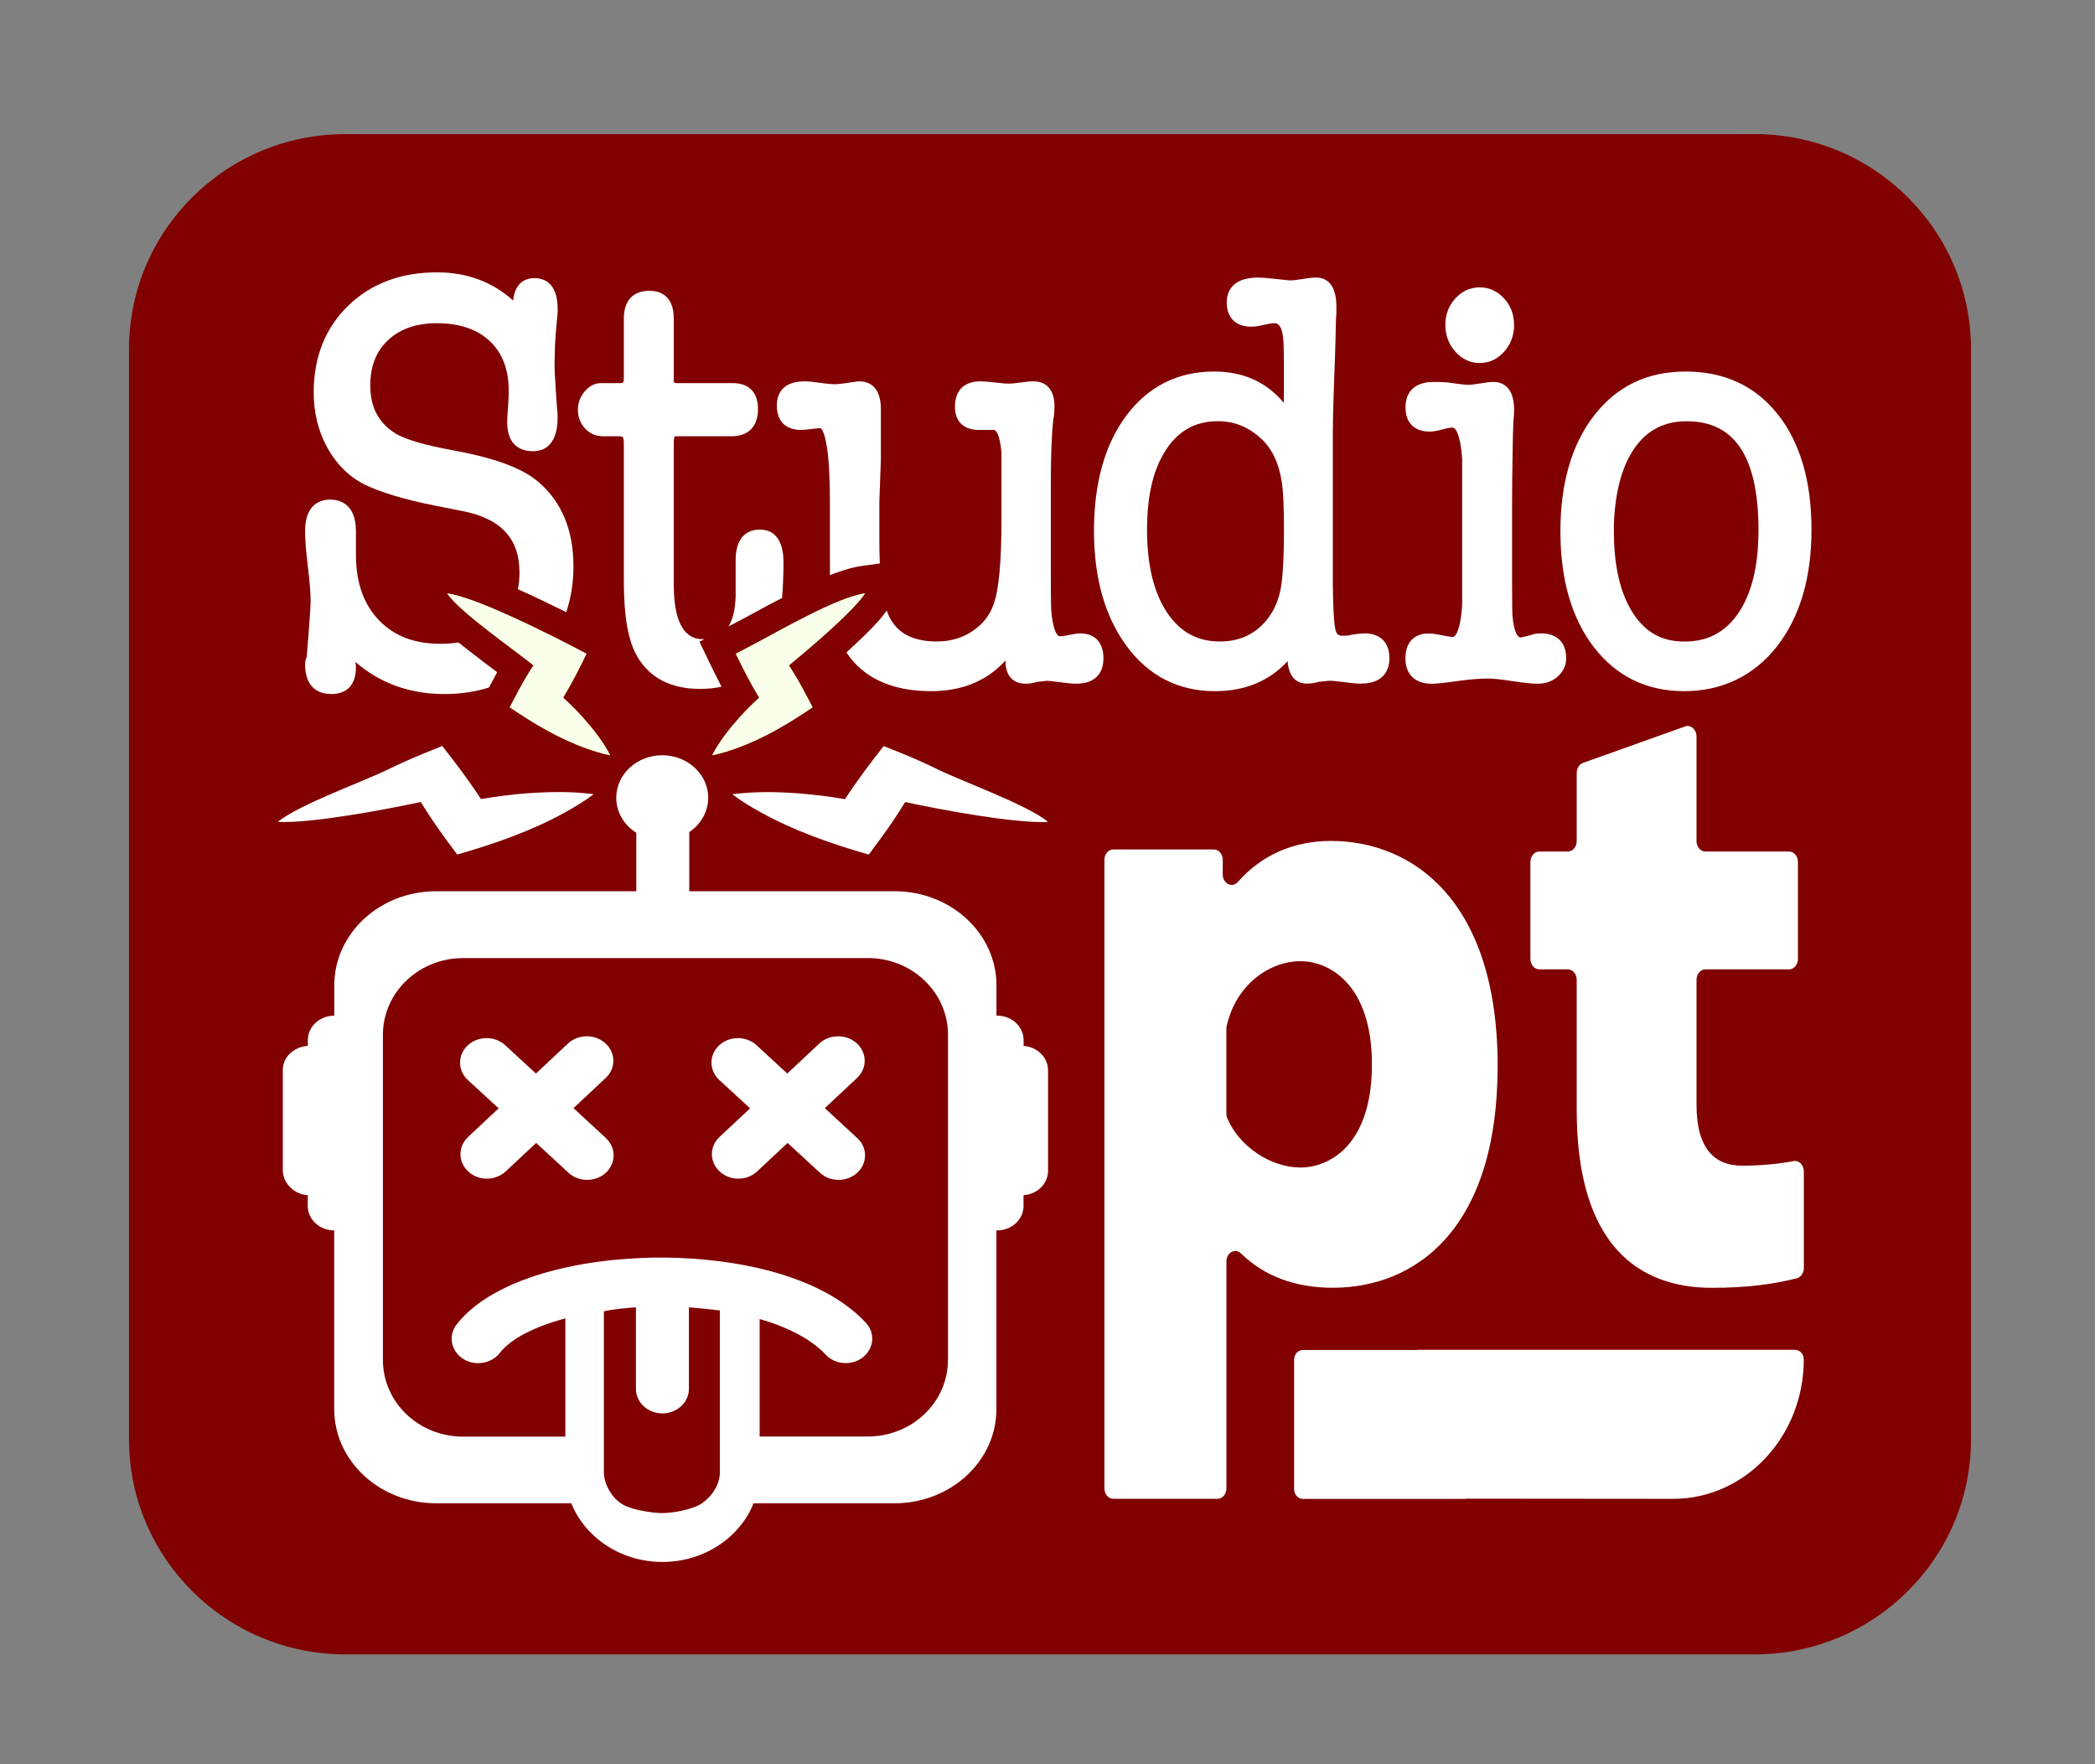 <svg xmlns="http://www.w3.org/2000/svg" id="Layer_1" data-name="Layer 1" viewBox="0 0 342 288"><rect x="0" y="0" width="342" height="288" fill="#808080" stroke="none"/><defs><style>      .cls-1 {        fill: none;      }      .cls-2 {        fill: #810000;      }      .cls-3 {        fill: #fff;      }      .cls-4 {        fill: #faffec;      }      .cls-5 {        fill: #a5a000;      }    </style></defs><g><g><path class="cls-2" d="M286.43,21.89H56.39c-19.51,0-35.33,15.73-35.33,35.13v177.92c0,19.4,15.82,35.13,35.33,35.13h230.04c19.51,0,35.33-15.73,35.33-35.13V57.02c0-19.4-15.82-35.13-35.33-35.13Z"></path><g><g><path class="cls-1" d="M205.87,71.62c-2.08-1.92-4.39-2.85-7.07-2.85-3.61,0-6.36,1.49-8.4,4.57-2.09,3.15-3.16,7.57-3.16,13.13s1.1,10.3,3.28,13.55c2.12,3.17,4.94,4.71,8.61,4.71,2.79,0,5.04-.88,6.89-2.69,1.84-1.81,2.93-4.26,3.24-7.28h0c.22-2.04.33-4.69.33-7.91,0-4.12-.14-6.95-.4-8.4v-.02c-.47-2.91-1.59-5.2-3.32-6.8Z"></path><path class="cls-1" d="M275.34,68.77c-3.6,0-6.34,1.38-8.4,4.22-2.1,2.91-3.27,7.13-3.49,12.55v1.21c0,5.69,1.06,10.19,3.14,13.37,2.03,3.1,4.78,4.61,8.41,4.61s6.62-1.51,8.76-4.63c2.18-3.18,3.29-7.71,3.29-13.45,0-12.03-3.83-17.88-11.72-17.88Z"></path><path class="cls-3" d="M81.16,109.74c-.19.35-.38.7-.56,1.04l-.77,1.45c-2.23.71-4.66,1.07-7.29,1.07-5.64,0-10.52-1.76-14.52-5.24.08.47.09.7.09.86,0,2.83-1.43,4.38-4.02,4.38-1.61,0-4.29-.63-4.29-4.9,0-.47.12-.82.27-1.08l.36-4.64c.19-2.42.28-3.98.28-4.64,0-1.2-.15-3.06-.45-5.53-.31-2.54-.46-4.47-.46-5.77,0-4.51,2.58-5.18,4.11-5.18s4.2.67,4.2,5.2v3.88c0,4.45,1.26,8.01,3.73,10.59,2.49,2.6,5.8,3.87,10.11,3.87,1.02,0,1.98-.07,2.9-.22.68.54,1.42,1.13,2.24,1.76,1.34,1.05,2.7,2.07,3.92,2.98.05.04.1.08.15.12Z"></path><path class="cls-3" d="M93.61,92.39c0,2.73-.39,5.25-1.18,7.54-2.82-1.4-5.44-2.65-7.78-3.7-.04-.02-.07-.03-.11-.05.18-.86.26-1.77.26-2.75,0-5.5-3.02-8.76-9.24-9.99l-4.75-.94c-4.78-.96-8.56-2.09-11.23-3.37-2.56-1.28-4.62-3.3-6.12-6-1.49-2.67-2.25-5.73-2.25-9.08,0-5.76,1.89-10.52,5.63-14.14,3.72-3.62,8.59-5.45,14.49-5.45,4.89,0,9.06,1.54,12.43,4.6.33-3.16,2.28-3.66,3.49-3.66,1.41,0,3.78.65,3.78,5v.56c0,.09,0,.24-.26,2.92-.16,1.72-.24,3.81-.24,6.22,0,.17.02.79.16,2.95l.25,3.72c.06.37.09.83.09,1.42,0,2.05-.52,5.47-4.03,5.47-1.57,0-4.2-.61-4.2-4.71v-.53l.17-2.55c.05-.86.08-1.53.08-2.01,0-3.52-1.01-6.19-3.08-8.16-2.06-1.95-4.97-2.94-8.64-2.94-3.34,0-6.03.93-7.97,2.76-1.96,1.83-2.91,4.26-2.91,7.4,0,3.63,1.4,6.22,4.27,7.94,1.68.94,4.72,1.82,9.03,2.61,6.84,1.24,11.43,2.91,14.03,5.11,3.87,3.25,5.83,7.9,5.83,13.81Z"></path><path class="cls-3" d="M123.74,66.78c0,2.86-1.56,4.44-4.37,4.44h-9.21s-.17.28-.17,1.02v23.17c0,8.93,3.67,8.93,4.88,8.93h.11l-.8.42,1.89,3.92c.5,1.02,1.09,2.22,1.72,3.42-1.08.24-2.25.36-3.5.36-4.76,0-8.21-1.78-10.25-5.27-1.48-2.49-2.2-6.53-2.2-12.35v-22.6c0-1.02-.34-1.02-.67-1.02h-2.73c-1.19,0-2.18-.44-2.96-1.31-.76-.83-1.14-1.85-1.14-3.03,0-1.11.37-2.11,1.1-2.97.77-.91,1.67-1.37,2.68-1.37h3.25c.25,0,.47,0,.47-.84v-9.7c0-2.92,1.49-4.53,4.2-4.53,1.47,0,3.95.59,3.95,4.53v10.07c0,.35,0,.47.55.47h9.08c2.65,0,4.12,1.5,4.12,4.24Z"></path><path class="cls-3" d="M127.9,91.73c0,2.17-.08,4.12-.23,5.88-.7.36-1.38.72-2.04,1.07l-1.04.55c-1.61.89-3.04,1.66-4.11,2.22l-1.55.81c.89-1.42,1.11-3.35,1.16-4.99v-6.03c.08-4.16,2.51-4.79,3.95-4.79,3.36,0,3.86,3.31,3.86,5.28Z"></path><path class="cls-3" d="M143.55,81.86v6.11c0,1.45.02,2.78.08,4.01l-3.02.42c-.19.03-.4.06-.69.12-.2.03-.39.08-.69.15-.42.1-.85.22-1.37.38-.4.12-.8.26-1.22.41l-.48.17c-.21.08-.42.17-.67.26-.01-1.19-.01-2.6-.01-4.23v-7.81c0-3.9-.17-6.93-.51-9-.4-2.5-.93-2.91-1-2.95-.21,0-.63.02-1.46.13-.77.1-1.36.15-1.8.15-2.48,0-3.9-1.46-3.9-4.01,0-1.46.59-3.92,4.54-3.92.59,0,1.44.08,2.59.25,1.03.15,1.81.22,2.32.22.31,0,.98-.04,2.44-.27,1.23-.18,1.43-.2,1.56-.2,1.32,0,3.54.59,3.54,4.53v8.13s-.25,6.95-.25,6.95Z"></path><path class="cls-3" d="M180.13,107.46c0,2.68-1.58,4.15-4.45,4.15-.55,0-1.3-.06-2.29-.2-1.77-.24-2.3-.27-2.46-.27-.06,0-.34.02-1.56.17-.72.2-1.38.3-1.94.3-2.09,0-3.29-1.34-3.29-3.68v-.11c-3.02,3.33-7.08,5.01-12.13,5.01-6.38,0-11.04-2.12-13.84-6.32.24-.21.47-.43.68-.63l.39-.36c1.62-1.49,2.94-2.8,3.97-3.94.13-.14.25-.27.31-.34.19-.22.37-.44.54-.65.11-.14.22-.27.31-.4.14-.17.24-.32.33-.45.02-.02.03-.05.05-.07,1.18,3.4,3.86,5.05,8.18,5.05,2.18,0,4.14-.56,5.8-1.68,1.68-1.11,2.81-2.55,3.47-4.38.85-2.33,1.28-6.91,1.28-13.61v-11.26c-.27-2.85-.89-3.61-1.22-3.61h-2.5c-2.46,0-3.87-1.38-3.87-3.78,0-2.67,1.5-4.15,4.2-4.15.54,0,1.33.07,2.41.2,1.21.15,1.85.18,2.18.18.28,0,.83-.03,1.86-.18.95-.13,1.65-.2,2.14-.2,3.11,0,3.45,2.78,3.45,3.97,0,.93-.06,1.66-.18,2.24-.27,2.33-.41,5.84-.41,10.41v14.53c0,4.96.05,6.08.08,6.3v.04c.26,3.05.91,4.13,1.39,4.13.22,0,.66-.03,1.47-.21.8-.17,1.41-.26,1.86-.26,2.41,0,3.79,1.48,3.79,4.06Z"></path><path class="cls-3" d="M222.74,103.4c-.39,0-1.02.06-2,.2h-.08s-.08.04-.08.04c-.21.07-.62.14-1.41.14-.65,0-.95-.22-1.12-.82-.18-.63-.41-2.45-.47-7.48v-24.99c0-1.64.06-4.04.17-7.13.17-4.51.25-6.9.25-7.28.06-3.73.12-4.6.14-4.79l.02-.08v-1.18c0-4.11-2.06-4.72-3.28-4.72-.55,0-1.31.08-2.32.25-.87.14-1.53.22-1.98.22-.13-.01-.72-.07-2.68-.28-1.22-.13-2.04-.19-2.52-.19-4.45,0-5.12,2.54-5.12,4.06,0,2.52,1.47,3.96,4.03,3.96.52,0,1.2-.1,2.09-.31.91-.21,1.4-.26,1.66-.26.3,0,1.09,0,1.39,2.1v.05c.06.28.16,1.24.16,4.43v6.44c-2.81-3.4-6.63-5.13-11.38-5.13-5.96,0-10.78,2.43-14.35,7.21-3.5,4.7-5.27,11.02-5.27,18.79s1.8,14.04,5.34,18.83c3.61,4.88,8.45,7.35,14.4,7.35,4.9,0,8.88-1.65,11.87-4.9.22,3.18,2.06,3.67,3.18,3.67.57,0,1.21-.1,1.93-.3,1.37-.15,1.67-.17,1.73-.17.5,0,1.31.08,2.41.23,1.2.16,2.07.24,2.67.24,4.09,0,4.7-2.6,4.7-4.15,0-2.58-1.49-4.06-4.09-4.06ZM209.6,86.84c0,3.21-.11,5.87-.33,7.9h0c-.31,3.03-1.4,5.48-3.24,7.29-1.85,1.81-4.1,2.69-6.89,2.69-3.67,0-6.49-1.54-8.61-4.71-2.18-3.24-3.28-7.8-3.28-13.55s1.06-9.97,3.16-13.13c2.04-3.07,4.79-4.57,8.4-4.57,2.69,0,5,.93,7.07,2.85,1.73,1.6,2.85,3.89,3.32,6.8v.02c.27,1.45.41,4.28.41,8.4Z"></path><path class="cls-3" d="M251.56,103.4c-.66,0-1.17.08-1.57.24-1.38.39-1.72.42-1.77.42-.6,0-1.1-1.3-1.3-3.38-.04-.36-.08-1.6-.08-5.46v-12.24c0-2.71.02-5.36.07-7.9.04-3.36.09-5.3.13-5.76v-.09c0-.15.01-.46.07-1.05.05-.54.07-.93.07-1.21,0-4.02-2.11-4.62-3.37-4.62-.5,0-1.22.08-2.2.25-1.07.18-1.61.22-1.88.22-.31,0-1.14-.06-3.29-.37-.5-.07-1.28-.1-2.38-.1-4.02,0-4.62,2.6-4.62,4.15,0,2.52,1.45,3.96,3.98,3.96.49,0,1.16-.12,2.05-.36.91-.25,1.4-.3,1.65-.3.56,0,1.3,1.31,1.57,5.02v24.04c-.36,5.05-1.44,5.11-1.49,5.11-.26,0-.78-.05-1.78-.26-.95-.2-1.66-.3-2.18-.3-2.42,0-3.81,1.48-3.81,4.06s1.53,4.15,4.3,4.15c.78,0,2.24-.16,4.48-.48,1.74-.24,3.33-.37,4.72-.37.84,0,2.15.14,3.91.41,1.88.29,3.25.43,4.2.43,1.3,0,2.4-.4,3.27-1.19.9-.81,1.36-1.81,1.36-2.97,0-2.58-1.5-4.06-4.12-4.06Z"></path><path class="cls-3" d="M241.56,59.26c1.56,0,2.9-.63,4-1.87,1.07-1.21,1.61-2.67,1.61-4.35s-.55-3.13-1.62-4.31c-1.1-1.2-2.44-1.82-3.99-1.82s-2.89.61-3.99,1.82c-1.08,1.18-1.62,2.63-1.62,4.31s.54,3.14,1.61,4.35c1.1,1.24,2.45,1.87,4,1.87Z"></path><path class="cls-3" d="M290.26,67.7c-3.67-4.68-8.75-7.05-15.08-7.05s-11.26,2.42-14.96,7.19c-3.64,4.7-5.49,11.06-5.49,18.9s1.83,14.19,5.45,18.89c3.67,4.78,8.64,7.2,14.75,7.2s11.38-2.47,15.17-7.33c3.73-4.79,5.62-11.2,5.62-19.04s-1.83-14.15-5.45-18.76ZM287.06,86.65c0,5.74-1.11,10.26-3.29,13.45-2.14,3.11-5,4.63-8.76,4.63s-6.39-1.51-8.41-4.61c-2.08-3.18-3.14-7.68-3.14-13.37v-1.21c.21-5.42,1.39-9.65,3.49-12.55,2.05-2.84,4.8-4.22,8.4-4.22,7.88,0,11.72,5.85,11.72,17.88Z"></path></g><g><path class="cls-3" d="M244.48,174.03c0,26.94-13.68,36.19-26.88,36.19-6.23,0-11.27-1.94-15-5.59-.95-.93-2.39-.17-2.39,1.28v37.06c0,.94-.65,1.7-1.45,1.7h-17.02c-.8,0-1.45-.76-1.45-1.7v-102.6c0-.94.65-1.7,1.45-1.7h16.42c.8,0,1.45.76,1.45,1.7v2.39c0,1.5,1.54,2.26,2.47,1.21,3.79-4.31,8.97-6.69,15.17-6.69,13.32,0,27.24,9.68,27.24,36.76ZM223.96,173.75c0-13.19-7.08-16.84-11.64-16.84-5.1,0-10.56,3.84-12.07,10.58-.03.15-.05.3-.05.45v13.84c0,.25.04.51.14.74,1.92,4.6,7.06,8.07,11.98,8.07,4.56,0,11.64-3.51,11.64-16.83Z"></path><path class="cls-3" d="M294.47,191.23v15.76c0,.82-.48,1.52-1.16,1.69-3.87.96-8.06,1.55-13.84,1.55-11.88,0-22.08-6.84-22.08-29.06v-21.21c0-.95-.65-1.72-1.45-1.72h-4.66c-.8,0-1.45-.77-1.45-1.72v-15.79c0-.95.65-1.72,1.45-1.72h4.66c.8,0,1.45-.77,1.45-1.72v-11.1c0-.76.42-1.43,1.03-1.65l16.66-5.95c.93-.33,1.87.5,1.87,1.65v17.05c0,.95.65,1.72,1.45,1.72h13.66c.8,0,1.45.77,1.45,1.72v15.79c0,.95-.65,1.72-1.45,1.72h-13.66c-.8,0-1.45.77-1.45,1.72v20.36c0,7.12,2.88,9.97,7.44,9.97,2.99,0,5.97-.28,8.4-.75.88-.17,1.68.64,1.68,1.7Z"></path></g></g></g><path class="cls-3" d="M293.03,220.35h-61.72s0,.03,0,.03h-18.61c-.8,0-1.44.71-1.44,1.57v21.17c0,.86.65,1.57,1.44,1.57h26.51s.05-.04.05-.04l33.87.03c11.78,0,21.33-10.18,21.33-22.76h0c0-.86-.64-1.57-1.44-1.57Z"></path></g><g><path class="cls-3" d="M167.1,170.73v-.94c0-2.2-1.93-3.99-4.32-3.99h-.11v-4.95c0-8.47-7.46-15.36-16.62-15.36h-33.53v-9.66c1.87-1.26,3.09-3.3,3.09-5.6,0-3.82-3.36-6.94-7.5-6.94s-7.51,3.11-7.51,6.94c0,2.38,1.3,4.48,3.27,5.72v9.54h-32.69c-9.16,0-16.61,6.89-16.61,15.36v4.95h0c-2.38,0-4.32,1.79-4.32,3.99v.94c-2.24.15-4.08,1.8-4.08,3.9v16.41c0,1.07.48,2.06,1.23,2.8.71.72,1.72,1.2,2.84,1.27v1.76c0,2.21,1.94,3.99,4.32,3.99h0v29.18c0,8.47,7.46,15.36,16.61,15.36h22.09c2.25,5.59,8.07,9.58,14.88,9.58s12.64-3.99,14.88-9.58h23.02c9.17,0,16.62-6.89,16.62-15.36v-29.18h.11c2.39,0,4.32-1.79,4.32-3.99v-1.76c2.24-.15,4-1.88,4-3.98v-16.41c0-2.11-1.76-3.83-4-3.98ZM117.52,240.32c0,2.04-1.3,3.96-2.94,5.09-1.46,1-4.66,1.59-6.44,1.59s-4.92-.53-6.41-1.36c-1.75-.97-3.15-3.27-3.15-5.31v-26.25c1.04-.32,4.25-.61,5.23-.67v13.33c0,2.21,1.94,3.99,4.32,3.99s4.33-1.79,4.33-3.99v-13.32c.97.06,4.11.39,5.05.5v26.41ZM154.75,221.99c0,6.84-5.72,12.38-12.82,12.51h-17.92v-19.18c4.7,1.36,8.48,3.34,10.78,5.82,1.56,1.67,4.3,1.85,6.1.41,1.81-1.44,2.01-3.97.44-5.64-4.15-4.44-10.47-7.24-17.33-8.85-3.77-.88-7.71-1.4-11.53-1.63-2.71-.16-5.35-.18-7.85-.07-.27.02-.54.03-.8.05-4.13.21-8.01.73-11.54,1.52-8.17,1.81-14.47,5.05-17.74,9.28-1.39,1.8-.93,4.3,1.01,5.58.76.51,1.64.74,2.51.74,1.35,0,2.68-.58,3.53-1.67,1.78-2.31,5.66-4.29,10.7-5.64v19.3h-16.71c-7.22,0-13.07-5.6-13.07-12.52v-53.08c0-6.77,5.62-12.28,12.63-12.51h67.13c6.95.29,12.49,5.79,12.49,12.51v53.09Z"></path><path class="cls-3" d="M98.9,185.78c1.69,1.56,1.7,4.08.02,5.65-.84.78-1.95,1.18-3.07,1.18s-2.21-.39-3.05-1.17l-5.27-4.86-4.97,4.64c-.84.79-1.96,1.19-3.07,1.19s-2.2-.38-3.04-1.16c-1.69-1.55-1.71-4.08-.03-5.65l4.98-4.67-5.03-4.63c-1.69-1.56-1.69-4.09,0-5.66,1.68-1.56,4.42-1.57,6.12,0l5,4.61,5.23-4.9c1.68-1.56,4.41-1.58,6.12-.03,1.7,1.55,1.72,4.08.04,5.65l-5.26,4.93,5.3,4.89Z"></path><path class="cls-3" d="M139.96,191.43c-.84.78-1.95,1.18-3.06,1.18s-2.21-.39-3.05-1.17l-5.28-4.86-4.96,4.64c-.84.79-1.96,1.19-3.07,1.19s-2.2-.38-3.04-1.16c-1.7-1.55-1.72-4.08-.04-5.65l4.99-4.67-5.03-4.63c-1.69-1.56-1.7-4.09-.02-5.66,1.69-1.56,4.42-1.57,6.12,0l5,4.61,5.23-4.9c1.68-1.56,4.41-1.58,6.12-.03,1.7,1.55,1.72,4.08.04,5.65l-5.26,4.93,5.3,4.89c1.69,1.56,1.69,4.08,0,5.65Z"></path><path id="bolt" class="cls-3" d="M130.63,129.53c-1.76-.13-3.52-.22-5.28-.22-1.93,0-3.86.09-5.81.35,1.5,1.14,3.07,2.07,4.65,2.95,5.51,3.05,11.55,5.15,17.63,6.9l1.91-2.58c1.44-1.95,2.78-3.95,4.04-6,5.29,1.15,17.86,3.54,23.33,3.25-3.27-2.75-14.1-6.65-17.98-8.56-1.99-.98-4.02-1.88-6.07-2.71,0,0-1.77-.71-2.49-1-.18-.07-.3-.12-.3-.12-2.18,2.76-4.36,5.65-6.28,8.61-.01.02-.03.04-.04.06-2.41-.41-4.84-.73-7.31-.92Z"></path><path id="bolt-2" data-name="bolt" class="cls-3" d="M78.52,130.45s-.03-.04-.04-.06c-1.92-2.96-4.11-5.85-6.28-8.61,0,0-.12.05-.3.12-.72.29-2.49,1-2.49,1-2.05.84-4.08,1.74-6.07,2.71-3.88,1.91-14.71,5.81-17.98,8.56,5.48.29,18.04-2.11,23.33-3.25,1.26,2.05,2.61,4.05,4.04,6l1.91,2.58c6.08-1.75,12.12-3.84,17.63-6.9,1.58-.88,3.15-1.81,4.65-2.95-1.96-.26-3.89-.36-5.81-.35-1.76,0-3.52.09-5.28.22-2.47.19-4.91.51-7.31.92Z"></path><g><g><path class="cls-5" d="M141.22,96.86c-.06.09-.13.19-.2.29-.07.1-.14.2-.23.31-.07.1-.16.21-.26.33-.12.16-.27.33-.42.5-.09.11-.19.21-.29.32-.98,1.09-2.26,2.34-3.63,3.6l-.39.36c-.31.29-.63.58-.94.85-.05.04-.1.09-.15.13-.27.24-.53.48-.79.71-.16.14-.32.27-.47.41-.16.15-.32.28-.47.41-.15.14-.3.27-.45.39-.3.26-.6.51-.88.76-.15.13-.29.25-.43.36-.22.19-.42.36-.62.52-.71.6-1.33,1.11-1.81,1.51.9,1.39,1.74,2.81,2.51,4.27l1.36,2.57c-3.86,2.62-7.96,5.09-12.47,6.7-1.25.45-2.54.86-3.94,1.14,1.2-2.31,2.78-4.28,4.49-6.21,1.02-1.13,2.09-2.19,3.2-3.2-.7-1.15-1.37-2.34-2-3.54-.64-1.21-1.24-2.43-1.82-3.63l2.44-1.28c1.09-.57,2.55-1.36,4.19-2.26h0c1.35-.73,2.83-1.52,4.34-2.29.37-.2.75-.39,1.13-.58.38-.18.76-.37,1.13-.55.31-.15.63-.3.94-.45.06-.02.12-.05.18-.08.37-.17.75-.34,1.11-.5h.01c.27-.12.53-.23.79-.34.26-.11.52-.22.77-.32.33-.13.66-.25.97-.37.37-.13.72-.25,1.07-.36.37-.11.72-.21,1.06-.29.17-.04.33-.08.49-.11.16-.03.32-.06.47-.08Z"></path><path class="cls-5" d="M99.62,123.3c-1.4-.28-2.69-.69-3.94-1.14-4.51-1.61-8.61-4.08-12.47-6.7l1.36-2.57c.77-1.46,1.61-2.88,2.51-4.27-.1-.08-.21-.17-.33-.27-1.49-1.19-4.23-3.18-6.91-5.26-2.97-2.3-5.85-4.7-6.84-6.23,2.31.33,6.05,1.8,9.8,3.48,2.75,1.23,5.51,2.57,7.69,3.66,1.11.56,2.08,1.06,2.82,1.44l2.44,1.28c-1.16,2.38-2.41,4.86-3.82,7.17,1.11,1.01,2.18,2.07,3.2,3.2,1.71,1.93,3.29,3.9,4.49,6.21Z"></path></g><g><path class="cls-4" d="M141.22,96.86c-.06.09-.13.19-.2.29-.07.1-.14.2-.23.31-.07.1-.16.21-.26.33-.12.16-.27.33-.42.5-.09.11-.19.21-.29.32-.98,1.09-2.26,2.34-3.63,3.6l-.39.36c-.31.29-.63.58-.94.85-.05.04-.1.09-.15.13-.27.24-.53.48-.79.71-.16.14-.32.27-.47.41-.16.15-.32.28-.47.41-.15.14-.3.27-.45.39-.3.26-.6.51-.88.76-.15.13-.29.25-.43.36-.22.19-.42.36-.62.52-.71.6-1.33,1.11-1.81,1.51.9,1.39,1.74,2.81,2.51,4.27l1.36,2.57c-3.86,2.62-7.96,5.09-12.47,6.7-1.25.45-2.54.86-3.94,1.14,1.2-2.31,2.78-4.28,4.49-6.21,1.02-1.13,2.09-2.19,3.2-3.2-.7-1.15-1.37-2.34-2-3.54-.64-1.21-1.24-2.43-1.82-3.63l2.44-1.28c1.09-.57,2.55-1.36,4.19-2.26h0c1.35-.73,2.83-1.52,4.34-2.29.37-.2.75-.39,1.13-.58.38-.18.76-.37,1.13-.55.31-.15.63-.3.94-.45.06-.02.12-.05.18-.08.37-.17.75-.34,1.11-.5h.01c.27-.12.53-.23.79-.34.26-.11.52-.22.77-.32.33-.13.66-.25.97-.37.37-.13.72-.25,1.07-.36.37-.11.72-.21,1.06-.29.17-.04.33-.08.49-.11.16-.03.32-.06.47-.08Z"></path><path class="cls-4" d="M99.62,123.3c-1.4-.28-2.69-.69-3.94-1.14-4.51-1.61-8.61-4.08-12.47-6.7l1.36-2.57c.77-1.46,1.61-2.88,2.51-4.27-.1-.08-.21-.17-.33-.27-1.49-1.19-4.23-3.18-6.91-5.26-2.97-2.3-5.85-4.7-6.84-6.23,2.31.33,6.05,1.8,9.8,3.48,2.75,1.23,5.51,2.57,7.69,3.66,1.11.56,2.08,1.06,2.82,1.44l2.44,1.28c-1.16,2.38-2.41,4.86-3.82,7.17,1.11,1.01,2.18,2.07,3.2,3.2,1.71,1.93,3.29,3.9,4.49,6.21Z"></path></g></g></g></svg>